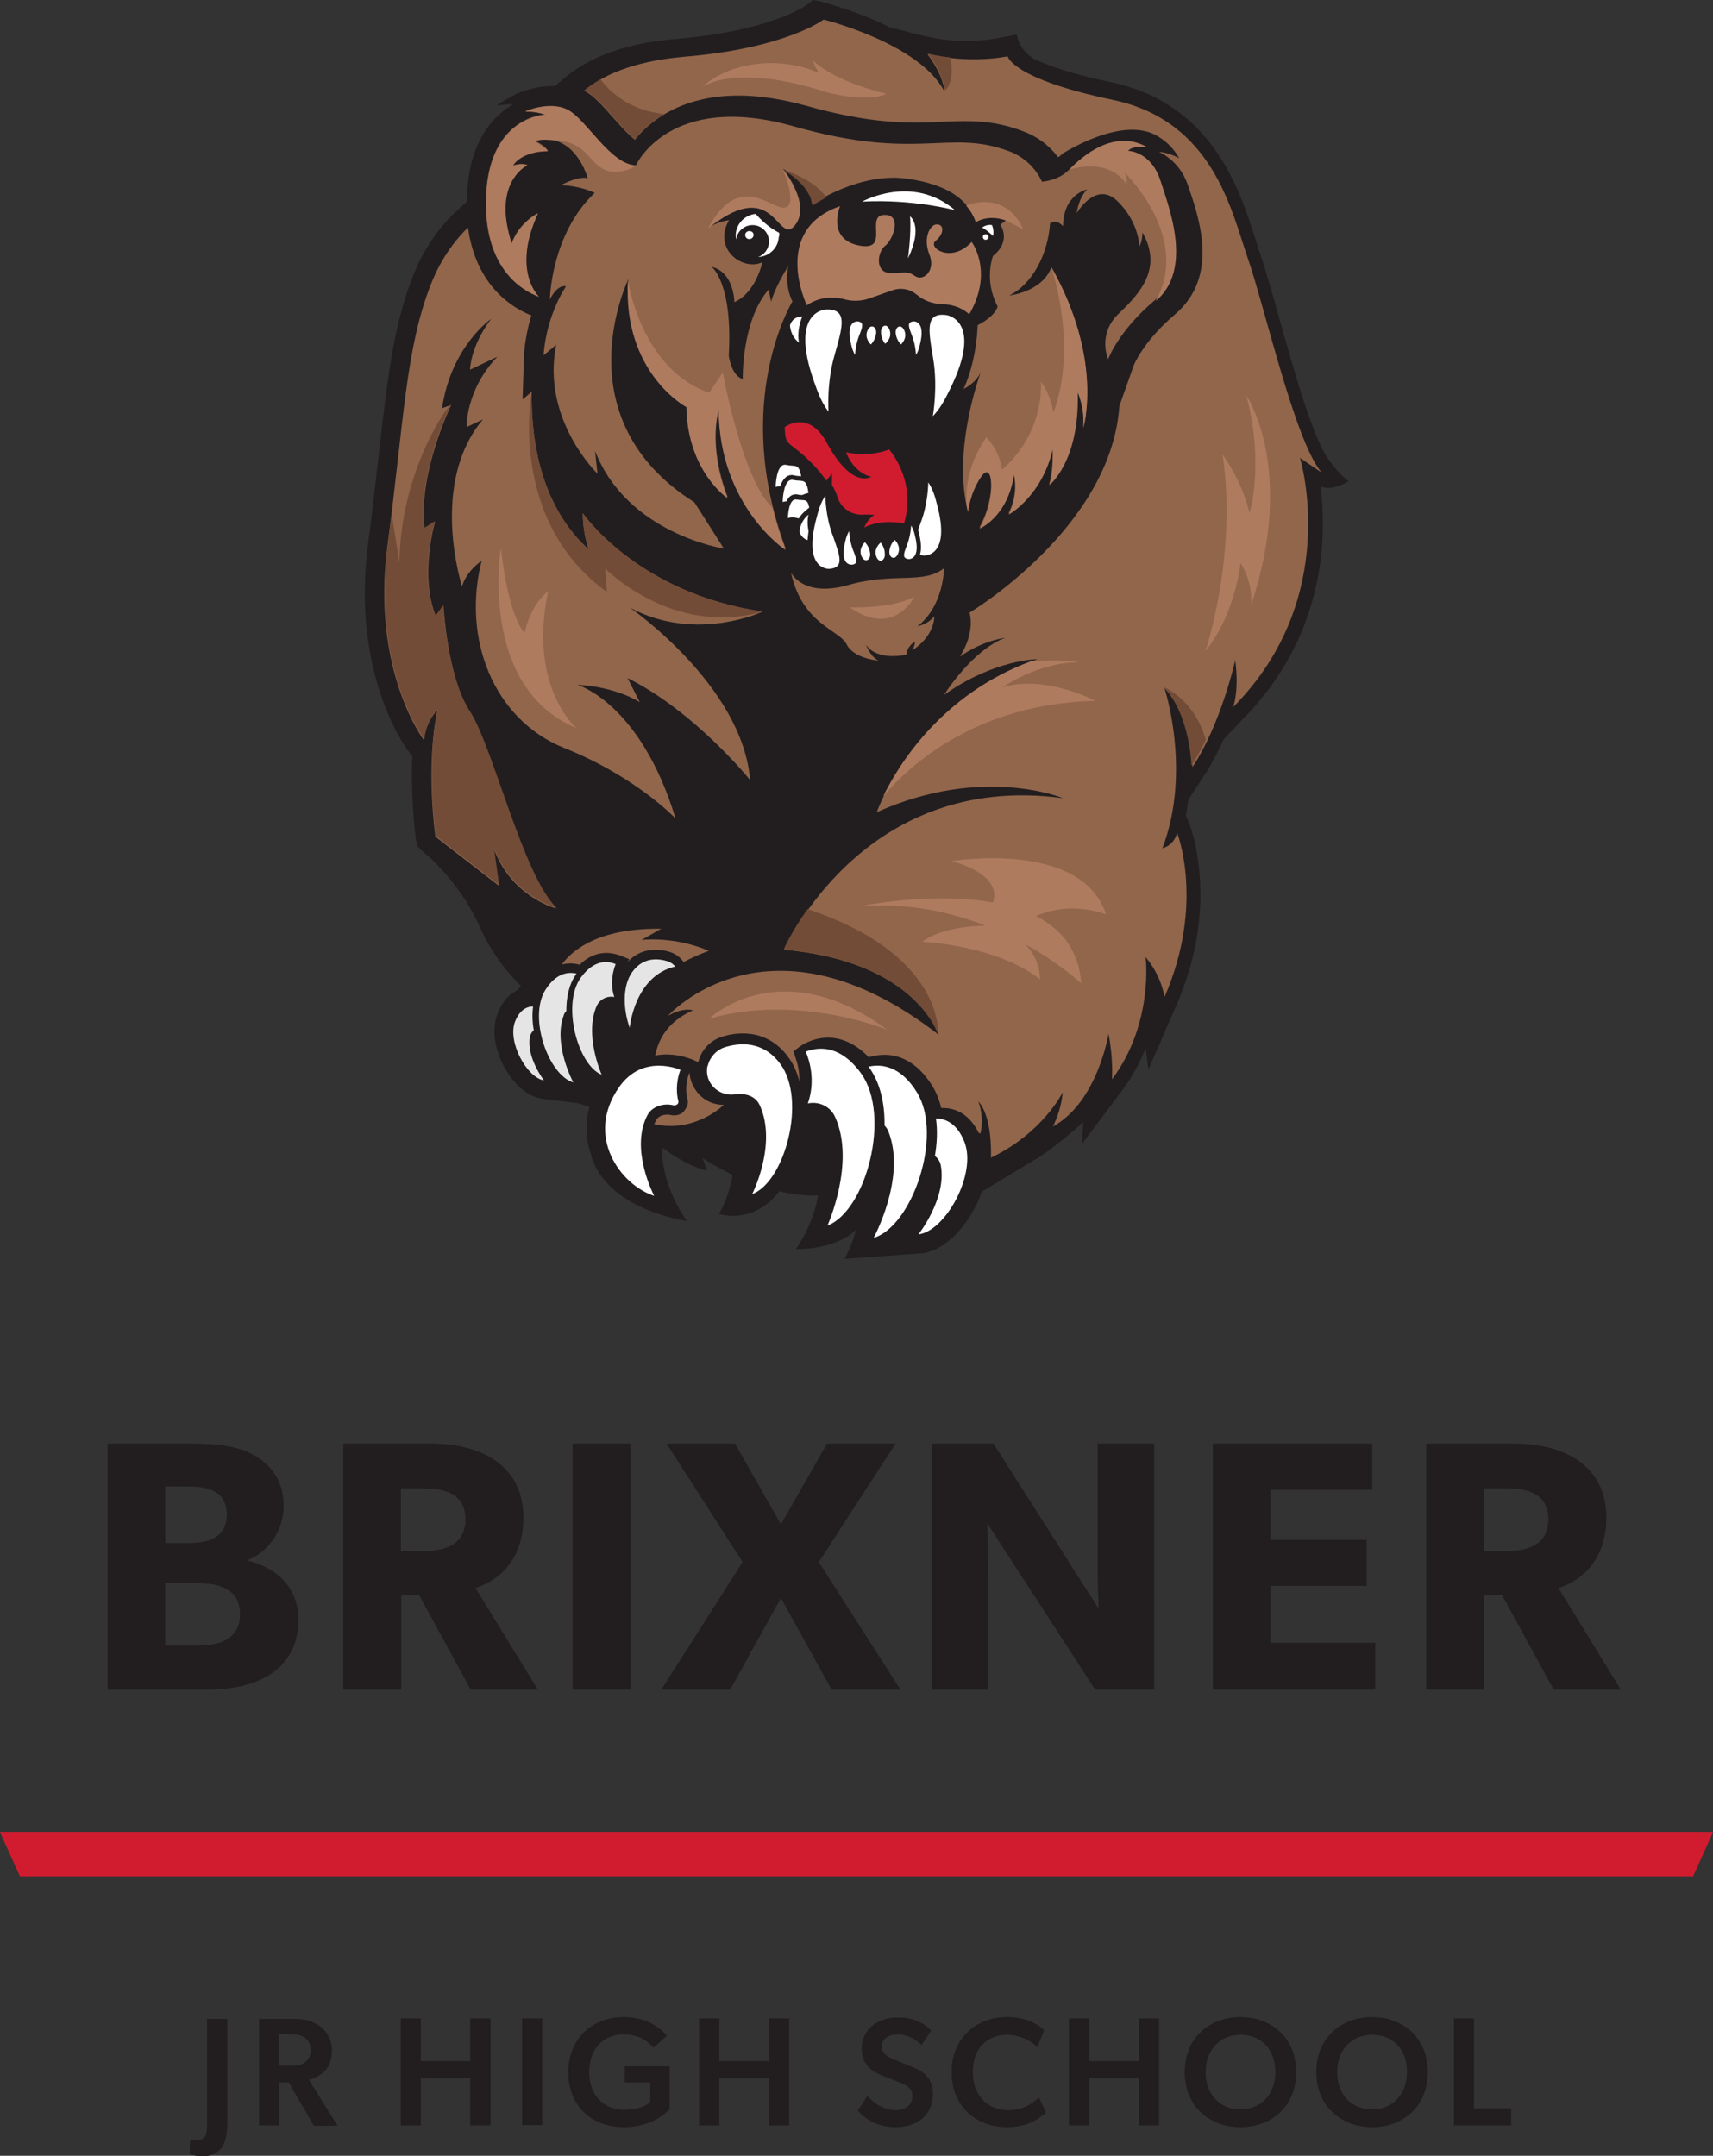 <?xml version="1.0" encoding="utf-8"?>
<!-- Generator: Adobe Illustrator 24.3.0, SVG Export Plug-In . SVG Version: 6.00 Build 0)  -->
<svg version="1.1" id="Layer_1" xmlns="http://www.w3.org/2000/svg" xmlns:xlink="http://www.w3.org/1999/xlink" x="0px" y="0px"
	 viewBox="0 0 489.4 615.8" style="enable-background:new 0 0 489.4 615.8;" xml:space="preserve">
<rect x="0" y="0" width="489.4" height="615.8" fill="#333333" stroke="none"/>
<style type="text/css">
	.st0{clip-path:url(#SVGID_2_);fill:#221E20;}
	.st1{clip-path:url(#SVGID_2_);fill:#E5E5E5;}
	.st2{clip-path:url(#SVGID_2_);fill:#92664B;}
	.st3{clip-path:url(#SVGID_2_);fill:#FFFFFF;}
	.st4{clip-path:url(#SVGID_2_);fill:#D11C30;}
	.st5{clip-path:url(#SVGID_2_);fill:#AF7B5F;}
	.st6{clip-path:url(#SVGID_2_);fill:#734C37;}
</style>
<g>
	<defs>
		<rect id="SVGID_1_" width="489.4" height="615.8"/>
	</defs>
	<clipPath id="SVGID_2_">
		<use xlink:href="#SVGID_1_"  style="overflow:visible;"/>
	</clipPath>
	<path class="st0" d="M385.3,137.4c-2.1-1.2-5.2-5.4-5.3-5.6c-4.6-5.3-10.7-27.3-14.8-41.9c-2-7.1-3.7-13.2-5.2-17.5
		c-0.5-1.3-0.9-2.8-1.4-4.3c-4.6-14.5-12.4-38.6-41.5-44.7c-10.7-2.2-17.1-4.5-20.9-6.2c-3-1.4-5.1-4.1-5.7-7.3l-5.5,1
		c-2.7,0.5-5.6,0.8-8.6,0.8c-6.7,0-11.8-1.3-11.9-1.3l-10.3-2.6c-1.3-0.6-2.6-1.3-4-1.9c-8.1-3.5-15.2-5.3-15.5-5.4L232.3,0
		l-2.1,1.6c-0.1,0.1-10.4,7.3-36.8,9.5c-13.7,1.1-24.4,4.8-31.8,10.9l-3.1,2.6c-0.3,0-0.6,0-1,0c-4.9,0-9.2,1.9-9.7,2.1
		c0,0-4.2,2.1-5.9,3.5c0,0,2.3-0.5,4.7-0.4c-6.6,3.8-13.1,12-13.2,27.7l-3.5,3.3c-3.6,3.4-8.6,9.4-12.1,18.5
		c-5.4,13.9-7.1,29-9.5,49.8c-0.9,7.6-1.8,16.3-3.1,25.9c-5,37.5,10.8,58.7,11.5,59.6l1.1,1.5c-0.5,12.2,0.9,22.9,1,23.5l0.2,1.1
		c0.1,0.8,0.5,1.4,1.1,1.9h0c2.8,2.3,11.5,9.9,17,22.2c2.8,6.3,6.8,12,11.7,16.8l-0.9,1.2c-2.1,1-4.3,3-5.7,6.6
		c-1.8,4.6-1,10.7,2.4,16.3c2.8,4.7,6.6,7.7,10.5,8.2l9.8,1.2l3.5,1c-1.2,4.6-1.1,9.3,0.5,13.8c0,0,2.2,14.3,27.3,18.9
		c-8-11.8-7-21-7-21c3.9,2.9,8.4,5.6,12.8,6.6l-1.3-3.6c0,0,3.4,2.3,8.6,4.8c0,0-0.7,5.5-3.9,11.2c7.7,1.9,13.1-2,15.6-4.6
		c0.6-0.6,1.1-1.2,1.6-1.9c3.5,0.8,7.3,1.3,11.1,1.2c0,0-1,7.7-6.3,15.3c8.8,0,13.8-2.8,15.9-4.4c0.4-0.4,0.9-0.7,1.3-1.1
		c0,0-0.9,3.7-3.3,8.3l22.1-1.6c5.1-0.6,10.3-4.8,14.2-11.4c1.1-1.8,2.1-3.9,2.9-6.2l15.1-9.1c3-1.6,11.7-8.5,13.9-10.9l-0.4,6.4
		l11.4-15.2c3-4,5.2-8.1,6.8-12.2l0.8,6.1l8.1-18.6c12.4-28.5,4-50.4,3.7-51.3l-1.1-2.7c0.3-1.5,0.5-3,0.7-4.5l4.3-6.5
		c2.2-3.3,4.1-7,5.8-10.7l5.2-5.5c23.8-23.9,24.3-52,22.5-66.7C381,140.4,385.3,137.4,385.3,137.4"/>
	<path class="st1" d="M147.2,291.7c1.4-3.5,3.6-4.2,5.1-4.2c-0.3,2.2-0.2,4.6,0.2,6.8c-0.5,0.4-0.9,1-1.1,1.8
		c-1.1,5.9,4,12.5,4,12.5C150.6,307.9,144.8,297.5,147.2,291.7"/>
	<path class="st1" d="M155.8,282.8c3.1-5,6.7-5.2,8.9-4.7c0,0.1-0.1,0.1-0.1,0.2c-2.1,2.9-2.8,6.7-2.8,10.5
		c-0.4,0.4-0.7,0.9-0.8,1.4c-3,8.3,2.8,19,2.8,19C156.7,307.1,150.9,290.7,155.8,282.8"/>
	<path class="st1" d="M165.9,279.3c3.9-5.4,7.9-4.8,10-3.9c-0.6,1.5-1.8,5.2-0.4,9.4c-2-0.4-4.1,0.6-5,2.5
		c-3.7,8.3,1.4,19.7,1.4,19.7C165.1,304.3,160.4,287,165.9,279.3"/>
	<path class="st2" d="M217.9,174.7c-35.8-5.2-51.4-28.1-51.4-28.1c0,5.8,1.7,10.4,1.7,10.4c-13.5-12.3-16.5-30.6-16.3-45.1l-2.6,2.2
		l0.4-12.5c0-0.2,0.2-5.2,2.1-11.5c-5.1-2-15.8-8.2-18.1-25.1c-2.8,2.7-7.5,8.1-10.7,16.5c-7.1,18.2-7.6,38.8-12.3,74.4
		c-4.7,35.6,10.4,55.5,10.4,55.5c0.6-5.6,3.9-8.6,3.9-8.6c-3.5,16.2-0.6,36.2-0.6,36.2l18.1,14l-1.5-10.8c5,14,17.9,17.3,17.9,17.3
		c-9.5-9.1-18.1-45.7-24.6-55.9c-6.5-10.1-7.6-30.6-7.6-30.6l-2.2,3c-4.7-11.7-0.2-27-0.2-27l-3,1.9c-1.9-15.8,7.6-35.2,7.6-35.2
		l-2.6,0.9c2.6-17.7,14-25.5,14-25.5c-6,8-6,14.5-6,14.5l7.8-3.7c-9.1,9.5-8.8,20.1-8.8,20.1l4.7-2.2c-15.5,18.3-6,47.7-6,47.7
		c1.3-4.5,5.6-7.3,5.6-7.3c-5.6,22,3.2,45.3,23.7,53.5c20.5,8.2,31.7,20.1,31.7,20.1c-10.1-33.2-28.1-38.2-28.1-38.2
		c11.4,0.6,17.9,5,17.9,5l-3.5-6.9c19.2,9.5,35,29.1,35,29.1c-2.2-27-34.3-49.2-34.3-49.2C198.9,183.7,217.9,174.7,217.9,174.7"/>
	<path class="st2" d="M331.4,51.5c-2.7-8.3-9.2-8.4-9.2-8.4c1-1.5,5.2-1.2,5.2-1.2c-9.2-4.9-17.9,2.4-21.9,6.5
		c-2.4,2.5-5.6,3.3-7.8,3.5c-1.8-3.8-4.9-7-9.4-8.7c-17.4-6.5-25.9,3-61.5-7.1c-35.6-10.1-45.1,11.1-45.1,11.1
		c-7.2-0.1-14.2-13-19.4-15.8c-5.2-2.8-12.3,0.4-12.3,0.4c3.1-0.1,5.8,0.9,5.8,0.9s-17,0.4-17,25.4c0,18.5,10,24.7,15.1,26.6
		c-0.4-0.4-0.8-0.9-1.1-1.4c-1.9-2.8-4.9-10,0.8-22.4c0,0-5.3,2.6-7.5,8.7c-0.4-1.4-0.8-2.8-1.1-4.2c-3.1-14.3,5.6-18.3,5.6-18.3
		c-1.8-0.7-4.2,0.2-4.2,0.2c2.9-4.5,10.1-4.2,10.1-4.2c-0.7-1.6-3.8-2.9-3.8-2.9c11.6-2.9,15.2,10.7,15.2,10.7c-2.9-0.7-7.6,2-7.6,2
		c5.8,0.2,9.6,2.2,9.6,2.2c-12.5,11.8-12.8,30.4-12.8,30.4c2.4-4.6,4.6-3.7,4.6-3.7c-1,1.6-1.9,3.2-2.6,4.8l-0.8,1.9
		c-2.8,7-3,13-3,13l3.6-3c-4.3,21.3,11.8,36.8,11.8,36.8l-0.7-6.5c9.2,23.7,36.8,27.9,36.8,27.9l-8.4-13.2
		c-38.2-24.1-18.9-63.7-18.9-63.7c-1.5,26.5,16.7,36.2,16.7,36.2c0.3,18.3,11.7,26,11.7,26c-5.8-15.1-2.5-25.1-2.5-25.1
		c0.3,27.7,19.1,39.9,19.1,39.9c-15.7-42.1,1.9-70.7,1.9-70.7c-2.4-4.7-1.2-10.1-1.2-10.1c-4,6.4-4.9,10.2-4.9,10.2l-0.7-3.5
		c-7.8,9-7.4,25.6-7.4,25.6c-3.3-1-4-6.7-4-6.7c1.2-20.9-4.9-25.4-4.9-25.4c6.5,1.6,6.5,10.1,6.5,10.1c6.2-2.7,8-11.4,8-11.4
		c-3.8,1.8-8.9-0.6-10.4-4.6c-1.5-4,0.9-7.4,0.9-7.4c-3.1,0.3-6.1,2.2-6.1,2.2c19.2-15.7,19.8,4.9,24.8-0.9c5-5.8-3.3-16-3.3-16
		s7.9,4.4,8.3,10.2c0,0,13.7-9.5,27.6-7.3c13.9,2.1,17.6,7.9,19.1,12c0,0,3.5-2.5,9-0.4l-1.9,1.5c0,0,3.3,4.6-2.1,8.9
		c0,0-2.7,6.8,1.3,14.4c0,0-0.3,2.6-5.7,5.4c0,0-0.1,9.6-4,18.2c0,0,3.5-1.6,4.9-4.8c-1.5,4.2-7.8,23.6-3.7,39.7c0,0,0.3-5,3.7-10.1
		c3.4-5,4.6,5.8-0.4,14.8c0,0,8-3.3,9.8-15.4c0,0,1.6,5.3-1.5,11.4c0,0,9.5-5.2,12.6-18.8c0,0,0.3,6.8-1,10.4c0,0,8.7-6.8,8.1-26.5
		c0,0,2.2,4.6,1.6,10.2c0,0,5.9-19.2-9-45.7c-2.7,7.2-12.1,8.1-12.1,8.1c6.7-3.2,11.1-11.9,11.7-20.6c1.9-1.4,3.7,0.8,3.7,0.8
		c0.1-9.2,6.9-10.5,6.9-10.5c-2.5,2.5-3,6.8-3,6.8s5.5-9.5,11.7-3.4c6.2,6.1,6.2,12.9,6.2,12.9c0.9-1.5,0.9-4,0.9-4
		c5.8,10.2-0.6,17.3-6.8,23.2c-6.2,5.9-3,13-3,13s2.8-8,13.5-17C340.7,77,334.1,59.8,331.4,51.5"/>
	<path class="st2" d="M179.2,274.9c2.2-2.4,4.9-3.6,8.1-3.6c1.4,0,2.8,0.2,4.3,0.7c1.5,0.5,2.8,1.5,3.7,2.8c2.1-1.1,4.5-2.2,7.2-3.2
		c-10.1-4.3-19.2-3.1-19.2-3.1l5.6-3.2c-16.7-0.2-24.7,5.2-28.4,10.2c0.9-0.2,1.7-0.3,2.5-0.3c0.8,0,1.5,0.1,2.3,0.3l0.3,0.1
		c2.8-2.8,5.6-3.4,7.7-3.4c1.3,0,2.6,0.3,3.8,0.7l2.7,1.1L179.2,274.9z"/>
	<path class="st2" d="M377.6,135c-7.6-8.8-16.2-47.1-21.1-61.2c-4.8-14-10-39.3-38.7-45.3c-28.7-6-29.9-12.4-29.9-12.4
		c-11.8,2.2-22.9-0.6-22.9-0.6c4.8,6.4,4.8,10.6,4.8,10.6c-7.2-13.8-34.5-20.5-34.5-20.5s-10.8,8.2-39.7,10.6
		c-15.3,1.3-23.9,5.7-28.7,9.7l0,0c2.9,1.5,5.4,4.5,8.2,7.6c1.6,1.8,4.2,4.8,6.3,6.4c4.1-5.1,13-12.6,29.6-12.6
		c5.9,0,12.4,1,19.3,2.9c14.9,4.2,24.5,4.8,31.2,4.8c2.7,0,5.2-0.1,7.6-0.2c2.2-0.1,4.3-0.2,6.4-0.2c4.5,0,10,0.3,16.8,2.9
		c4.1,1.5,7.4,4,10,7.4c0.4-0.2,0.8-0.5,1.1-0.9c0,0,17.8-11.6,27.8-4.8c2.1,1.3,4.1,3.2,5.7,6c-1.7-0.9-3.8-1.7-5.8-1.8
		c0,0,5.7,2.3,8.1,9c3.4,9.7,9.3,26.5-3.5,37.4c-9.2,7.8-11.8,14.6-11.8,14.6l-4.1,11.6c-2.4,34.9-42.8,59-42.8,59
		c1.6,6.4-2.8,12.6-2.8,12.6c6.8-4.8,13-5.4,13-5.4c-9.4,3.4-17.5,16.3-17.5,16.3c14.4-10.2,26.7-10.2,26.7-10.2
		c-34.9,12-45.9,43.7-45.9,43.7c30.3-13.6,53.2-4,53.2-4c-57.4-7.8-79.6,43.3-79.6,43.3c37.7,3.4,44.1,24.3,44.1,24.3
		c-48.6-37.7-77.4-5.4-77.4-5.4c4.4-2.6,7.2-1.6,7.2-1.6c-7.1,3.1-9.9,8.2-10.8,12.9c1.1-0.2,2.2-0.3,3.2-0.3c4,0,6.9,1.3,7.3,1.4
		l1.8,0.8c0,0,0,0,0,0c0.8-3.4,3.3-6.1,6.6-7.2c2.1-0.7,4.2-1,6.2-1c5.3,0,9.8,2.4,13,6.9c1.5,2,2.5,4.4,3.1,6.9
		c0-2-0.2-4.3-1.1-6.8l-0.6-1.9l1.6-1.2c0.4-0.3,3.6-2.7,8.3-2.7c3,0,7.3,1.1,11.6,5.6c1.2-0.4,2.8-0.7,4.5-0.7
		c3.8,0,9.2,1.6,13.8,9.1c1.1,1.9,1.9,3.9,2.4,6.1c0.2,0,0.4,0,0.6,0c2.6,0,7.1,1,10.1,7.1l0.5,0.2c1.2-5-0.6-9.2-0.6-9.2
		c4.2,4.6,3.6,16.1,3.6,16.1c15-7.2,20.5-18.7,20.5-18.7c-0.4,5.4-2.8,9.8-2.8,9.8c12.8-7,15.9-26.5,15.9-26.5c1.4,7,1,13,1,13
		c12-16,9.6-34.9,9.6-34.9c4.6,5.4,5.4,11.4,5.4,11.4c11.6-26.7,3.6-46.9,3.6-46.9c-1,3.8-4.2,4.4-4.2,4.4
		c8.4-22.1,0.6-45.7,0.6-45.7c7.6,7.8,8,22.5,8,22.5c8.2-12.4,12.2-30.5,12.2-30.5c1.2,8.8-0.6,13.4-0.6,13.4
		c31.3-31.5,19.1-71.2,19.1-71.2L377.6,135z"/>
	<path class="st3" d="M236.1,88.4c0,0-10.8,0.1-3.5,20.7c1,2.8,2,5.7,4.1,8.5c0,0-0.6-8.3,1.8-16.4
		C240.8,93.1,242.2,88.3,236.1,88.4"/>
	<path class="st3" d="M228.3,97.9c0,0-0.9-2.9,0.9-7.5c0,0-2.6-0.2-3.5,2.5C225.7,92.9,225.7,95.9,228.3,97.9"/>
	<path class="st3" d="M245,91.8c0,0-3.6-0.3-1.8,6.7c0.2,0.9,0.5,1.9,1.1,2.9c0,0,0.1-2.8,1.1-5.4C246.4,93.5,247,92,245,91.8"/>
	<path class="st3" d="M248.8,98.4c0,0-1.9-1.7-1-3.9c0.9-2.2,2.7-1.2,2.5,0.7C250.1,97.2,248.8,98.4,248.8,98.4"/>
	<path class="st3" d="M252.9,98.2c0,0,2-1.5,1.3-3.8c-0.7-2.3-2.6-1.4-2.5,0.5C251.7,96.9,252.9,98.2,252.9,98.2"/>
	<path class="st3" d="M257.4,98.4c0,0,1.9-1.7,1-3.9c-0.9-2.2-2.7-1.2-2.5,0.7C256.1,97.2,257.4,98.4,257.4,98.4"/>
	<path class="st3" d="M270.4,90c0,0,10.7,1.4,1.1,21c-1.3,2.6-2.6,5.4-5,7.9c0,0,1.5-8.2,0.1-16.5C265.2,94.1,264.3,89.2,270.4,90"
		/>
	<path class="st3" d="M261,91.8c0,0,3.6-0.3,1.8,6.7c-0.2,0.9-0.5,1.9-1.1,2.9c0,0-0.1-2.8-1.1-5.4S259,92,261,91.8"/>
	<path class="st3" d="M236.9,162.5c0,0-7.7,0.5-3.6-14.6c0.5-2,1.1-4.2,2.5-6.3c0,0,0,6,2.2,11.6C240,158.9,241.3,162.2,236.9,162.5
		"/>
	<path class="st3" d="M259.6,159.7c0,0,3.6,0.3,1.8-6.7c-0.2-0.9-0.5-1.9-1.1-2.9c0,0-0.1,2.8-1.1,5.4S257.6,159.5,259.6,159.7"/>
	<path class="st3" d="M255.6,154.2c0,0,1.9,1.7,1,3.9c-0.9,2.2-2.7,1.2-2.5-0.7C254.3,155.4,255.6,154.2,255.6,154.2"/>
	<path class="st3" d="M251.6,155c0,0-2,1.5-1.3,3.8c0.7,2.3,2.6,1.4,2.5-0.5C252.8,156.3,251.6,155,251.6,155"/>
	<path class="st3" d="M247.1,154.9c0,0-1.9,1.7-1,3.9c0.9,2.2,2.7,1.2,2.5-0.7C248.4,156.1,247.1,154.9,247.1,154.9"/>
	<path class="st3" d="M243.3,161.3c0,0-3.6,0.3-1.8-6.7c0.2-0.9,0.5-1.9,1.1-2.9c0,0,0.1,2.8,1.1,5.4
		C244.7,159.6,245.3,161.2,243.3,161.3"/>
	<path class="st3" d="M226.2,135.7c0.2,0,0.4,0,0.6,0.1c0.6,0.1,1.1,0.2,1.5,0.2c0.2,0,0.4,0,0.6,0.1c-0.7-3.9-1.6-2.7-4.3-3.3
		c-2.9-0.6-3,6.3-3,6.3c0.4-0.1,0.9-0.2,1.3-0.2C223.5,137.2,224.5,135.7,226.2,135.7"/>
	<path class="st3" d="M227.4,141.2c0.2,0,0.4,0,0.6,0.1c0.5,0.1,0.9,0.1,1.2,0.1c0,0,0,0,0,0c0.9-0.4,1.8-0.6,1.8-0.6
		c-0.7-4.4-1.5-3.1-4.4-3.7c-2.9-0.6-3,6.3-3,6.3c0.4-0.1,0.7-0.2,1.1-0.2C225.2,142.1,226,141.2,227.4,141.2"/>
	<path class="st3" d="M228.2,148.1c0.5-0.8,1.1-1.5,1.9-2.2l1.1-0.9c-0.6-2.8-1.3-1.9-3.6-2.3c-2.4-0.5-2.5,5.3-2.5,5.3
		C226.6,147.5,228.1,148.1,228.2,148.1C228.2,148.1,228.2,148.1,228.2,148.1"/>
	<path class="st3" d="M231,151.7c-0.6-2.9,0-4.7,0-4.7c-2.5,2-2.6,4.9-2.6,4.9c0.5,1.5,1.5,2.1,2.3,2.4
		C230.8,153.5,230.9,152.6,231,151.7"/>
	<path class="st3" d="M267.7,144.1c-0.5-2-1.1-4.2-2.5-6.3c0,0,0,6-2.2,11.6c-0.2,0.7-0.5,1.3-0.7,1.9c0.1,0.4,0.2,0.8,0.3,1.2
		c0.6,2.6,0.7,4.5,0.2,6c0.3,0.1,0.7,0.1,1.1,0.2C264,158.7,271.8,159.2,267.7,144.1"/>
	<path class="st4" d="M254,128.4c-5.8,2.3-12.3,0.8-12.3,0.8c2.6,6.4,7.3,7,7.3,7c-3.3,1.5-7.8-0.5-12.9-9.9
		c-5.2-9.4-11.9-4.3-11.9-4.3c0.2,6.2,1,3.3,8.3,10.9c1.4,1.5,2.6,3,3.6,4.4l1.6-2.1l0,3.4c0.8,1.2,1.3,2.5,1.7,3.7
		c1,3,4.1,4.9,7.2,4.7c1.9-0.1,3.2,0.1,3.2,0.1c-2,1.2-2.9,3.6-2.9,3.6c4.9-2.6,11.4-1.2,11.4-1.2C261.9,137,254,128.4,254,128.4"/>
	<path class="st3" d="M246.3,57.6c0,0,14.3-8,26.5,2.4C272.9,60.1,261,56.8,246.3,57.6"/>
	<path class="st3" d="M260,61.8c0,0,3.9,2.7-0.6,12C259.4,73.8,260.4,66.8,260,61.8"/>
	<path class="st5" d="M230.5,87.2c0,0-10.3-21.5,9.5-28.3c0,0-3.9,9.3,5.3,11.2c9.2,1.9,1.8-8.4,7.2-8.7c5.4-0.3,2.6,7.1,0.5,8.7
		c-2.5,1.9-3.1,8,1.6,7.9c4.7-0.1,4.6-0.6,6.9,0.9c2.3,1.5,5.9-1.5,4-6.3c-1.9-4.7,0.3-8.7,2.3-8.5c2,0.1,1.9,2.8-0.5,4.7
		c-2.4,1.9,4.5,6.6,10.3,0.3c0,0,6.4,8.5-0.7,20.7c0,0-2.6-2.8-7.6-2.9c-2.6-0.1-5.2-0.9-7.2-2.6l-0.3-0.2c-1.9-1.6-4.5-2-6.8-1.2
		l-6.8,2.4c-2.1,0.7-4.4,0.8-6.5,0.3C238.9,84.8,234.6,84.4,230.5,87.2"/>
	<path class="st3" d="M222.6,66.5c-3.1-1.6-5.3-3.8-6.7-5.4c-3,0.3-5.4,2.6-5.7,5.7c0,0.5,0,1.1,0.1,1.6c0.3-2.3,2.3-4.1,4.7-4.1
		c2.6,0,4.7,2.1,4.7,4.7c0,2-1.3,3.8-3.1,4.4c3.1-0.1,5.7-2.5,5.9-5.7C222.7,67.3,222.7,66.9,222.6,66.5"/>
	<path class="st3" d="M215.3,67.1c0,0.6-0.5,1.2-1.2,1.2s-1.2-0.5-1.2-1.2c0-0.6,0.5-1.1,1.2-1.1S215.3,66.5,215.3,67.1"/>
	<path class="st3" d="M280.6,65c0,0,1.2-1,2.8-0.7c0,0,0.7,1.4,0.3,3.1C283.7,67.4,282.1,65.8,280.6,65"/>
	<path class="st3" d="M282.4,67.7c0,0.5-0.4,0.8-0.8,0.8c-0.5,0-0.8-0.4-0.8-0.8c0-0.5,0.4-0.8,0.8-0.8
		C282,66.9,282.4,67.2,282.4,67.7"/>
	<path class="st2" d="M226,163.6c0,0,3.4,7.2,16.4,3.5c13-3.7,21.5-0.1,27.3-4.8c0,0,0,10.8-7.6,16.6c0,0,3.2-0.6,4.8-2.9
		c0,0,0.4,5.4-6.3,9.8c0,0,0.7-1,0.8-2.5c0,0-2.1,1-2.5,3.7c0,0-8.1,2-11.5-2.8c0,0,1.3,3.5,3.6,4.5c0,0-7-0.5-9.1-4.6
		C239.9,179.9,229.2,178.4,226,163.6"/>
	<path class="st3" d="M202.2,304.4c0.6-2.4,2.4-4.4,4.7-5.2c4-1.3,11-2.2,16.1,4.8c7.5,10.3,1.2,33.6-8.1,37.1
		c0,0,7.2-14.2,2.2-25.3c-1.2-2.7-4-3.6-7.1-3.2l0,0c-4.7,0.7-8.8-3.3-7.9-8C202.1,304.7,202.2,304.5,202.2,304.4"/>
	<path class="st2" d="M192.6,318.6L192.6,318.6c-0.3,0-0.7,0-1-0.1c-0.3-0.1-0.7-0.1-1-0.1c-1.4,0-2.6,0.6-3.1,1.5
		c-0.2,0.4-0.4,0.8-0.6,1.2c10.6,2.4,18.3-4,19.9-5.5c0,0,0,0-0.1,0c-2.9,0-5.7-1.3-7.5-3.6c-1.3-1.6-2.1-3.6-2.2-5.6l-0.1,0.2
		c-1.2,3.1-0.9,5.9-0.5,7.3c0.3,1.1,0,2.2-0.7,3.1C195.1,318.1,193.9,318.6,192.6,318.6"/>
	<path class="st3" d="M194.4,305.6c0,0-10.7-4.8-17.5,4.9c-9.9,14.1,0.4,28,10,31.1c0,0-7.1-13.4-1.9-23.1c1.2-2.3,4.4-3.5,7.3-2.8
		l0,0c0.9,0.2,1.7-0.4,1.5-1.2C193.3,312.7,193,309.3,194.4,305.6"/>
	<path class="st3" d="M275.5,326.1c-2.2-5.5-5.7-6.6-8.1-6.6c0.5,3.5,0.3,7.2-0.3,10.7c0.9,0.7,1.5,1.6,1.7,2.8
		c1.7,9.3-6.4,19.6-6.4,19.6C270.1,351.7,279.2,335.3,275.5,326.1"/>
	<path class="st3" d="M262,312.1c-4.8-7.9-10.5-8.2-13.9-7.4c0.1,0.1,0.1,0.2,0.2,0.2c3.3,4.6,4.5,10.6,4.4,16.6
		c0.6,0.6,1,1.3,1.3,2.2c4.8,13-4.4,29.9-4.4,29.9C260.5,350.4,269.6,324.5,262,312.1"/>
	<path class="st5" d="M296,261.7c10.1-4.6,20-0.5,20-0.5c-6.8-21.1-43.3-15.4-44.1-15.2c0,0,14.6,3.4,11.8,11.8
		c-17.7-3.2-38.1,1.1-38.1,1.1c13.8-1.1,26,1.6,35.9,5.5c-3.9,0.1-12.8,0.7-18,4.6c0,0,21,0.9,33.6,10.7c0,0,0.4-5.3-4.2-10
		c10.1,5.6,16,11.2,16,11.2C308.2,271.2,303.1,265.3,296,261.7"/>
	<path class="st5" d="M156.5,43.2c0-0.1-0.1-0.2-0.1-0.3l-3.7-2.6c1.6-0.4,3-0.5,4.3-0.3c9.4-0.1,10.4,4.7,14.4,7.7
		c4.6,3.4,10.4-0.4,10.4-0.4c-7.2-0.1-14.2-13-19.4-15.8c-5.2-2.8-12.3,0.4-12.3,0.4c3.1-0.1,5.8,0.9,5.8,0.9s-17,0.4-17,25.4
		c0,18.5,10,24.7,15.1,26.6c-0.4-0.4-0.8-0.9-1.1-1.4c-1.9-2.8-4.9-10,0.8-22.4c0,0-5.3,2.6-7.5,8.7c-0.4-1.4-0.8-2.8-1.1-4.2
		c-3.1-14.3,5.6-18.3,5.6-18.3c-1.8-0.7-4.2,0.2-4.2,0.2C149.3,43,156.5,43.2,156.5,43.2"/>
	<path class="st5" d="M322.3,43.1c1-1.5,5.2-1.2,5.2-1.2c-9.2-4.9-17.9,2.4-21.9,6.5c0,0,11-3.7,16.3,4.3c0,0,0.2-1.9-0.7-3.6
		c5.6,5.9,17.6,21.3,9,36.9c10.6-9,4-26.2,1.3-34.5C328.8,43.2,322.3,43.1,322.3,43.1"/>
	<path class="st5" d="M224.2,59.3c-3.9,0.6-13.1-10.7-22,6.1c0,0,1.2-1.1,3-2.3c16.3-11.2,17.1,6.8,21.8,1.4c5-5.8-3.3-16-3.3-16
		S228.1,58.7,224.2,59.3"/>
	<path class="st5" d="M287.7,63.1l4.6,2.4c0,0-4-11.1-16.3-6.8c1.4,1.6,2.3,3.3,2.8,4.8C278.8,63.5,282.2,61,287.7,63.1"/>
	<path class="st5" d="M224.4,157.1c-1.5-4.1-2.8-8.2-3.7-12c-8.8-8.5-14.2-38.7-14.2-38.7l-3.9,5.8c-19.6-6.8-23.2-32.1-23.2-32.1
		c-1.5,26.5,16.7,36.2,16.7,36.2c0.3,18.3,11.7,26,11.7,26c-5.8-15.1-2.5-25.1-2.5-25.1C205.6,144.8,224.4,157.1,224.4,157.1"/>
	<path class="st5" d="M300.9,117.9c-0.5-4.9-3.5-8.9-3.5-8.9c0.5,16.3-11.2,25.2-11.2,25.2c-0.4-5.3-4.4-9.3-4.4-9.3
		c-6.1,8.8-5.9,16.8-5.6,19.7c0.1,0.6,0.2,1.1,0.4,1.7c0,0,0.3-5,3.7-10.1c3.4-5,4.6,5.8-0.4,14.8c0,0,8-3.3,9.8-15.4
		c0,0,1.6,5.3-1.5,11.4c0,0,9.5-5.2,12.6-18.8c0,0,0.3,6.8-1,10.4c0,0,8.7-6.8,8.1-26.5c0,0,2.2,4.6,1.6,10.2c0,0,5.9-19.2-9-45.7
		C308.1,102.3,300.9,117.9,300.9,117.9"/>
	<path class="st5" d="M286.3,196.4c0,0,10.2-7.2,21.7-7.2c0,0-0.7-0.9-13.2-0.4c-25.8,9.5-38.1,29.7-42.5,38.7
		c7.5-8.9,26.7-26.5,60.6-27.3C312.9,200.1,298.1,192.5,286.3,196.4"/>
	<path class="st5" d="M356.1,113c0,0,14.3,20.9,1.3,60c0,0,0.9-6.1-3-12.2c0,0-1.3,14.3-10,25.2c0,0,9.2-27.5,4.9-56.1
		c0,0,5.3,6.8,7.7,16.6C357,146.4,361.3,133,356.1,113"/>
	<path class="st5" d="M232.3,17.3c0,0,0.4,1.6,1.6,3.5c-12.2-5.3-26.4-2.5-33.3,4.1c0,0,9.1-7.1,35.4,1.4c0,0,11.4,3.2,17.3,0.5
		C253.2,26.8,238.9,23.6,232.3,17.3"/>
	<path class="st5" d="M143.1,156.5c0,0-6.6,39.7,21.6,51.5c0,0-13.9-11.7-8.1-39.1c0,0-4.9,3.4-6.7,11.9
		C149.8,180.8,145.3,176.5,143.1,156.5"/>
	<path class="st5" d="M202.6,291c0,0,20.1-19.4,50.8,3.1C253.3,294.1,228,283.7,202.6,291"/>
	<path class="st3" d="M246,306.6c-6.1-8.4-12.4-7.5-15.8-6.2c1,2.3,2.9,8.2,0.6,14.8c3.2-0.7,6.5,0.9,7.8,3.9c5.9,13-2.2,31-2.2,31
		C247.4,345.9,254.7,318.7,246,306.6"/>
	<path class="st5" d="M242.8,173.5c0,0,11.7,0.5,18.4-3C261.2,170.5,255.5,182.3,242.8,173.5"/>
	<path class="st6" d="M236.1,56.4c-3.6-5.3-12.3-7.9-12.3-7.9s7.9,4.5,8.3,10.2C232,58.8,233.6,57.7,236.1,56.4"/>
	<path class="st6" d="M126.6,172.9l-2.2,3c-4.7-11.7-0.2-27-0.2-27l-3,1.9c-1.9-15.8,7.6-35.2,7.6-35.2c-1.2,0.6-14.3,19.2-14.7,45
		l-2.2-13.8c-0.4,2.9-0.7,5.8-1.1,8.9c-4.7,35.6,10.4,55.5,10.4,55.5c0.6-5.6,3.9-8.6,3.9-8.6c-3.5,16.2-0.6,36.2-0.6,36.2l18.1,14
		l-1.5-10.8c5,14,17.9,17.3,17.9,17.3c-9.5-9.1-18.1-45.7-24.6-55.9C127.7,193.4,126.6,172.9,126.6,172.9"/>
	<path class="st6" d="M230.7,259.7c-4.7,6.6-6.8,11.5-6.8,11.5c37.7,3.4,44.1,24.3,44.1,24.3S270,272.7,230.7,259.7"/>
	<path class="st6" d="M332.4,196.2c7.6,7.8,8,22.5,8,22.5c1.5-2.3,2.9-4.8,4.1-7.4C341.1,199.5,332.4,196.2,332.4,196.2"/>
	<path class="st6" d="M268.7,21.6c0.5,1.1,0.9,2.2,1.1,3.4c0.1,0.6,0.1,1,0.1,1s3.1-2.4,1.6-9.6c-3.9-0.4-6.4-1.1-6.4-1.1
		c1.7,2.3,2.8,4.2,3.5,5.9C268.6,21.4,268.6,21.5,268.7,21.6C268.6,21.6,268.7,21.6,268.7,21.6"/>
	<path class="st6" d="M189.7,32.6c-9.9-1.1-15.5-6.4-18.1-9.9c-1.8,1-3.4,2.1-4.6,3.1l0,0c2.9,1.5,5.4,4.5,8.2,7.6
		c1.6,1.8,4.2,4.8,6.3,6.4C183.2,37.6,185.8,35,189.7,32.6"/>
	<path class="st6" d="M166.5,146.6c0,5.8,1.7,10.4,1.7,10.4c-13.5-12.3-16.5-30.6-16.3-45.1c0,0-7,36.7,21.5,57.2l-0.5-6.7
		c0,0,19.3,19.7,45,12.3C182.1,169.5,166.5,146.6,166.5,146.6"/>
	<path class="st1" d="M192.9,276.1c-0.5-0.7-1.3-1.2-2.1-1.5c-2.6-0.8-7-1.4-10.2,3.1c-2.8,3.9-2.6,10.6-0.7,15.9
		C179.9,293.6,181.2,278.8,192.9,276.1"/>
	<path class="st0" d="M59.5,482.6H30.8v-70.2h23.9c6.4,0,12.6,0.5,17.3,3c4.7,2.4,9,7,9,14.7c0,7.7-5,13.6-10.3,15.5v0.2
		c8.7,2.1,14.5,8,14.5,16.7C85.3,477.5,72.6,482.6,59.5,482.6 M54,424.6h-6.8v16.2h6.4c5.7,0,11.2-1.3,11.2-8.2
		C64.8,425.9,59.5,424.6,54,424.6 M56.3,452.2h-9.1v17.9h9.1c6.1,0,12.3-1.6,12.3-9S62.4,452.2,56.3,452.2"/>
	<path class="st0" d="M134.5,482.6l-14.7-26.9h-5.2v26.9H98.1v-70.2h25.2c13.4,0,26.2,5.7,26.2,21.1c0,13.3-8.5,18.5-13.7,20.1
		l17.8,29H134.5z M121,425.1h-6.5v18h6.5c6.1,0,12-1.8,12-9.1C133,426.7,127.1,425.1,121,425.1"/>
	<rect x="163.6" y="412.4" class="st0" width="16.5" height="70.2"/>
	<polygon class="st0" points="237.6,482.6 223.1,456.4 208.6,482.6 189,482.6 212.2,446.2 190.5,412.4 210,412.4 223.1,435.5 
		236.3,412.4 255.8,412.4 233.9,446.2 257.2,482.6 	"/>
	<path class="st0" d="M312.9,482.6L282,435c0,0,0.3,8.4,0.3,15.9v31.7h-16.1v-70.2h17.6l30.1,47.2c0,0-0.3-7.9-0.3-15.4v-31.8h16.1
		v70.2H312.9z"/>
	<polygon class="st0" points="346.5,482.6 346.5,412.4 392,412.4 392,425.5 362.9,425.5 362.9,439.9 390.4,439.9 390.4,453 
		362.9,453 362.9,469.3 392.9,469.3 392.9,482.6 	"/>
	<path class="st0" d="M443.9,482.6l-14.7-26.9H424v26.9h-16.5v-70.2h25.2c13.4,0,26.2,5.7,26.2,21.1c0,13.3-8.5,18.5-13.7,20.1
		l17.8,29H443.9z M430.4,425.1h-6.5v18h6.5c6.1,0,12-1.8,12-9.1C442.4,426.7,436.5,425.1,430.4,425.1"/>
	<polygon class="st4" points="483.7,535.9 5.7,535.9 0,523.3 489.4,523.3 	"/>
	<path class="st0" d="M56.7,611.3c2.1,0,2.5-1.9,2.5-4.4v-30.2h5.7v30.1c0,3.1-0.6,5.3-1.6,6.7c-1,1.3-2.8,2.4-5.2,2.4
		c-1.9,0-3.7-0.4-3.9-0.6l0.2-4.2C54.9,611.1,55.7,611.3,56.7,611.3"/>
	<path class="st0" d="M79.7,594.7v12.4H74v-30.4h9.8c3.2,0,5.8,0.7,7.7,2.2c1.9,1.5,3.3,3.8,3.3,6.7c0,5.3-2.9,7.4-6.6,8.5l8.2,13.1
		h-6.7l-7.2-12.4H79.7z M87,589.2c1.1-0.8,1.8-1.9,1.8-3.6c0-1.7-0.6-2.8-1.8-3.6c-1.1-0.8-2.5-1-4.4-1h-3v9.1h3
		C84.5,590.2,85.9,590.1,87,589.2"/>
	<polygon class="st0" points="120.2,593.6 120.2,607.1 114.5,607.1 114.5,576.6 120.2,576.6 120.2,588.8 134.4,588.8 134.4,576.6 
		140.1,576.6 140.1,607.1 134.4,607.1 134.4,593.6 	"/>
	<rect x="149.2" y="576.6" class="st0" width="5.7" height="30.4"/>
	<path class="st0" d="M178.4,590.3h12.9v12.2c-1.1,1-5,5.1-13.1,5.1c-8.6,0-15.8-5.5-15.8-15.7c0-9.8,7.1-15.7,15.7-15.7
		c7.9,0,11.4,4.2,12.4,5.3l-3.8,3.4c-1.5-1.8-4.1-3.8-8.6-3.8c-5.6,0-9.8,4-9.8,10.8c0,6.8,4.4,10.8,10,10.8c5.6,0,7.5-2.3,7.5-2.3
		v-5.6h-7.3V590.3z"/>
	<polygon class="st0" points="205.5,593.6 205.5,607.1 199.8,607.1 199.8,576.6 205.5,576.6 205.5,588.8 219.7,588.8 219.7,576.6 
		225.4,576.6 225.4,607.1 219.7,607.1 219.7,593.6 	"/>
	<path class="st0" d="M266.5,598.2c0,5.6-4.1,9.4-10.6,9.4c-5.2,0-8.8-2.4-10.8-4.7l2.7-4.1c2.4,2.6,5.3,4,8.1,4
		c2.8,0,4.8-1.4,4.8-4c0-2.4-1.6-3.2-4.2-4.2l-4.8-1.9c-3.3-1.3-5.5-3.7-5.5-7.4c0-5.3,4.1-9,10.5-9c4.3,0,7.5,1.8,9.3,3.7l-2.7,4.1
		c-1.9-1.8-4.3-3-6.9-3c-2.5,0-4.5,1.2-4.5,3.5c0,2.2,1.9,3,3.5,3.7l5.1,2.1C264.8,592,266.5,594.4,266.5,598.2"/>
	<path class="st0" d="M287.7,607.6c-8.9,0-15.8-6-15.8-15.7c0-9.7,7-15.7,15.8-15.7c6,0,9.4,2.5,10.6,3.8l-2,4.7
		c-0.9-1.1-4.3-3.5-8.6-3.5c-5.3,0-9.8,3.5-9.8,10.7c0,6.6,4.1,10.9,10.2,10.9c4.1,0,6.9-1.8,8.7-3.7l2,4.3
		C297,605.1,293.7,607.6,287.7,607.6"/>
	<polygon class="st0" points="311.2,593.6 311.2,607.1 305.4,607.1 305.4,576.6 311.2,576.6 311.2,588.8 325.4,588.8 325.4,576.6 
		331.1,576.6 331.1,607.1 325.4,607.1 325.4,593.6 	"/>
	<path class="st0" d="M338.5,591.9c0-9.8,7.1-15.7,15.9-15.7c8.8,0,15.9,5.9,15.9,15.7c0,9.8-7.1,15.7-15.9,15.7
		C345.6,607.6,338.5,601.7,338.5,591.9 M354.4,581.2c-5.6,0-10,4.1-10,10.7c0,6.6,4.4,10.7,10,10.7c5.6,0,10-4.1,10-10.7
		C364.4,585.2,360.1,581.2,354.4,581.2"/>
	<path class="st0" d="M376.1,591.9c0-9.8,7.1-15.7,15.9-15.7c8.8,0,15.9,5.9,15.9,15.7c0,9.8-7.1,15.7-15.9,15.7
		C383.3,607.6,376.1,601.7,376.1,591.9 M392,581.2c-5.6,0-10,4.1-10,10.7c0,6.6,4.4,10.7,10,10.7c5.6,0,10-4.1,10-10.7
		C402.1,585.2,397.7,581.2,392,581.2"/>
	<polygon class="st0" points="421.1,576.6 421.1,602.3 431.7,602.3 431.7,607.1 415.4,607.1 415.4,576.6 	"/>
	<path class="st0" d="M59.5,482.6H30.8v-70.2h23.9c6.4,0,12.6,0.5,17.3,3c4.7,2.4,9,7,9,14.7c0,7.7-5,13.6-10.3,15.5v0.2
		c8.7,2.1,14.5,8,14.5,16.7C85.3,477.5,72.6,482.6,59.5,482.6 M54,424.6h-6.8v16.2h6.4c5.7,0,11.2-1.3,11.2-8.2
		C64.8,425.9,59.5,424.6,54,424.6 M56.3,452.2h-9.1v17.9h9.1c6.1,0,12.3-1.6,12.3-9S62.4,452.2,56.3,452.2"/>
	<path class="st0" d="M134.5,482.6l-14.7-26.9h-5.2v26.9H98.1v-70.2h25.2c13.4,0,26.2,5.7,26.2,21.1c0,13.3-8.5,18.5-13.7,20.1
		l17.8,29H134.5z M121,425.1h-6.5v18h6.5c6.1,0,12-1.8,12-9.1C133,426.7,127.1,425.1,121,425.1"/>
	<rect x="163.6" y="412.4" class="st0" width="16.5" height="70.2"/>
	<polygon class="st0" points="237.6,482.6 223.1,456.4 208.6,482.6 189,482.6 212.2,446.2 190.5,412.4 210,412.4 223.1,435.5 
		236.3,412.4 255.8,412.4 233.9,446.2 257.2,482.6 	"/>
	<path class="st0" d="M312.9,482.6L282,435c0,0,0.3,8.4,0.3,15.9v31.7h-16.1v-70.2h17.6l30.1,47.2c0,0-0.3-7.9-0.3-15.4v-31.8h16.1
		v70.2H312.9z"/>
	<polygon class="st0" points="346.5,482.6 346.5,412.4 392,412.4 392,425.5 362.9,425.5 362.9,439.9 390.4,439.9 390.4,453 
		362.9,453 362.9,469.3 392.9,469.3 392.9,482.6 	"/>
	<path class="st0" d="M443.9,482.6l-14.7-26.9H424v26.9h-16.5v-70.2h25.2c13.4,0,26.2,5.7,26.2,21.1c0,13.3-8.5,18.5-13.7,20.1
		l17.8,29H443.9z M430.4,425.1h-6.5v18h6.5c6.1,0,12-1.8,12-9.1C442.4,426.7,436.5,425.1,430.4,425.1"/>
	<polygon class="st4" points="483.7,535.9 5.7,535.9 0,523.3 489.4,523.3 	"/>
	<path class="st0" d="M56.7,611.3c2.1,0,2.5-1.9,2.5-4.4v-30.2h5.7v30.1c0,3.1-0.6,5.3-1.6,6.7c-1,1.3-2.8,2.4-5.2,2.4
		c-1.9,0-3.7-0.4-3.9-0.6l0.2-4.2C54.9,611.1,55.7,611.3,56.7,611.3"/>
	<path class="st0" d="M79.7,594.7v12.4H74v-30.4h9.8c3.2,0,5.8,0.7,7.7,2.2c1.9,1.5,3.3,3.8,3.3,6.7c0,5.3-2.9,7.4-6.6,8.5l8.2,13.1
		h-6.7l-7.2-12.4H79.7z M87,589.2c1.1-0.8,1.8-1.9,1.8-3.6c0-1.7-0.6-2.8-1.8-3.6c-1.1-0.8-2.5-1-4.4-1h-3v9.1h3
		C84.5,590.2,85.9,590.1,87,589.2"/>
	<polygon class="st0" points="120.2,593.6 120.2,607.1 114.5,607.1 114.5,576.6 120.2,576.6 120.2,588.8 134.4,588.8 134.4,576.6 
		140.1,576.6 140.1,607.1 134.4,607.1 134.4,593.6 	"/>
	<rect x="149.2" y="576.6" class="st0" width="5.7" height="30.4"/>
	<path class="st0" d="M178.4,590.3h12.9v12.2c-1.1,1-5,5.1-13.1,5.1c-8.6,0-15.8-5.5-15.8-15.7c0-9.8,7.1-15.7,15.7-15.7
		c7.9,0,11.4,4.2,12.4,5.3l-3.8,3.4c-1.5-1.8-4.1-3.8-8.6-3.8c-5.6,0-9.8,4-9.8,10.8c0,6.8,4.4,10.8,10,10.8c5.6,0,7.5-2.3,7.5-2.3
		v-5.6h-7.3V590.3z"/>
	<polygon class="st0" points="205.5,593.6 205.5,607.1 199.8,607.1 199.8,576.6 205.5,576.6 205.5,588.8 219.7,588.8 219.7,576.6 
		225.4,576.6 225.4,607.1 219.7,607.1 219.7,593.6 	"/>
	<path class="st0" d="M266.5,598.2c0,5.6-4.1,9.4-10.6,9.4c-5.2,0-8.8-2.4-10.8-4.7l2.7-4.1c2.4,2.6,5.3,4,8.1,4
		c2.8,0,4.8-1.4,4.8-4c0-2.4-1.6-3.2-4.2-4.2l-4.8-1.9c-3.3-1.3-5.5-3.7-5.5-7.4c0-5.3,4.1-9,10.5-9c4.3,0,7.5,1.8,9.3,3.7l-2.7,4.1
		c-1.9-1.8-4.3-3-6.9-3c-2.5,0-4.5,1.2-4.5,3.5c0,2.2,1.9,3,3.5,3.7l5.1,2.1C264.8,592,266.5,594.4,266.5,598.2"/>
	<path class="st0" d="M287.7,607.6c-8.9,0-15.8-6-15.8-15.7c0-9.7,7-15.7,15.8-15.7c6,0,9.4,2.5,10.6,3.8l-2,4.7
		c-0.9-1.1-4.3-3.5-8.6-3.5c-5.3,0-9.8,3.5-9.8,10.7c0,6.6,4.1,10.9,10.2,10.9c4.1,0,6.9-1.8,8.7-3.7l2,4.3
		C297,605.1,293.7,607.6,287.7,607.6"/>
	<polygon class="st0" points="311.2,593.6 311.2,607.1 305.4,607.1 305.4,576.6 311.2,576.6 311.2,588.8 325.4,588.8 325.4,576.6 
		331.1,576.6 331.1,607.1 325.4,607.1 325.4,593.6 	"/>
	<path class="st0" d="M338.5,591.9c0-9.8,7.1-15.7,15.9-15.7c8.8,0,15.9,5.9,15.9,15.7c0,9.8-7.1,15.7-15.9,15.7
		C345.6,607.6,338.5,601.7,338.5,591.9 M354.4,581.2c-5.6,0-10,4.1-10,10.7c0,6.6,4.4,10.7,10,10.7c5.6,0,10-4.1,10-10.7
		C364.4,585.2,360.1,581.2,354.4,581.2"/>
	<path class="st0" d="M376.1,591.9c0-9.8,7.1-15.7,15.9-15.7c8.8,0,15.9,5.9,15.9,15.7c0,9.8-7.1,15.7-15.9,15.7
		C383.3,607.6,376.1,601.7,376.1,591.9 M392,581.2c-5.6,0-10,4.1-10,10.7c0,6.6,4.4,10.7,10,10.7c5.6,0,10-4.1,10-10.7
		C402.1,585.2,397.7,581.2,392,581.2"/>
	<polygon class="st0" points="421.1,576.6 421.1,602.3 431.7,602.3 431.7,607.1 415.4,607.1 415.4,576.6 	"/>
</g>
</svg>

